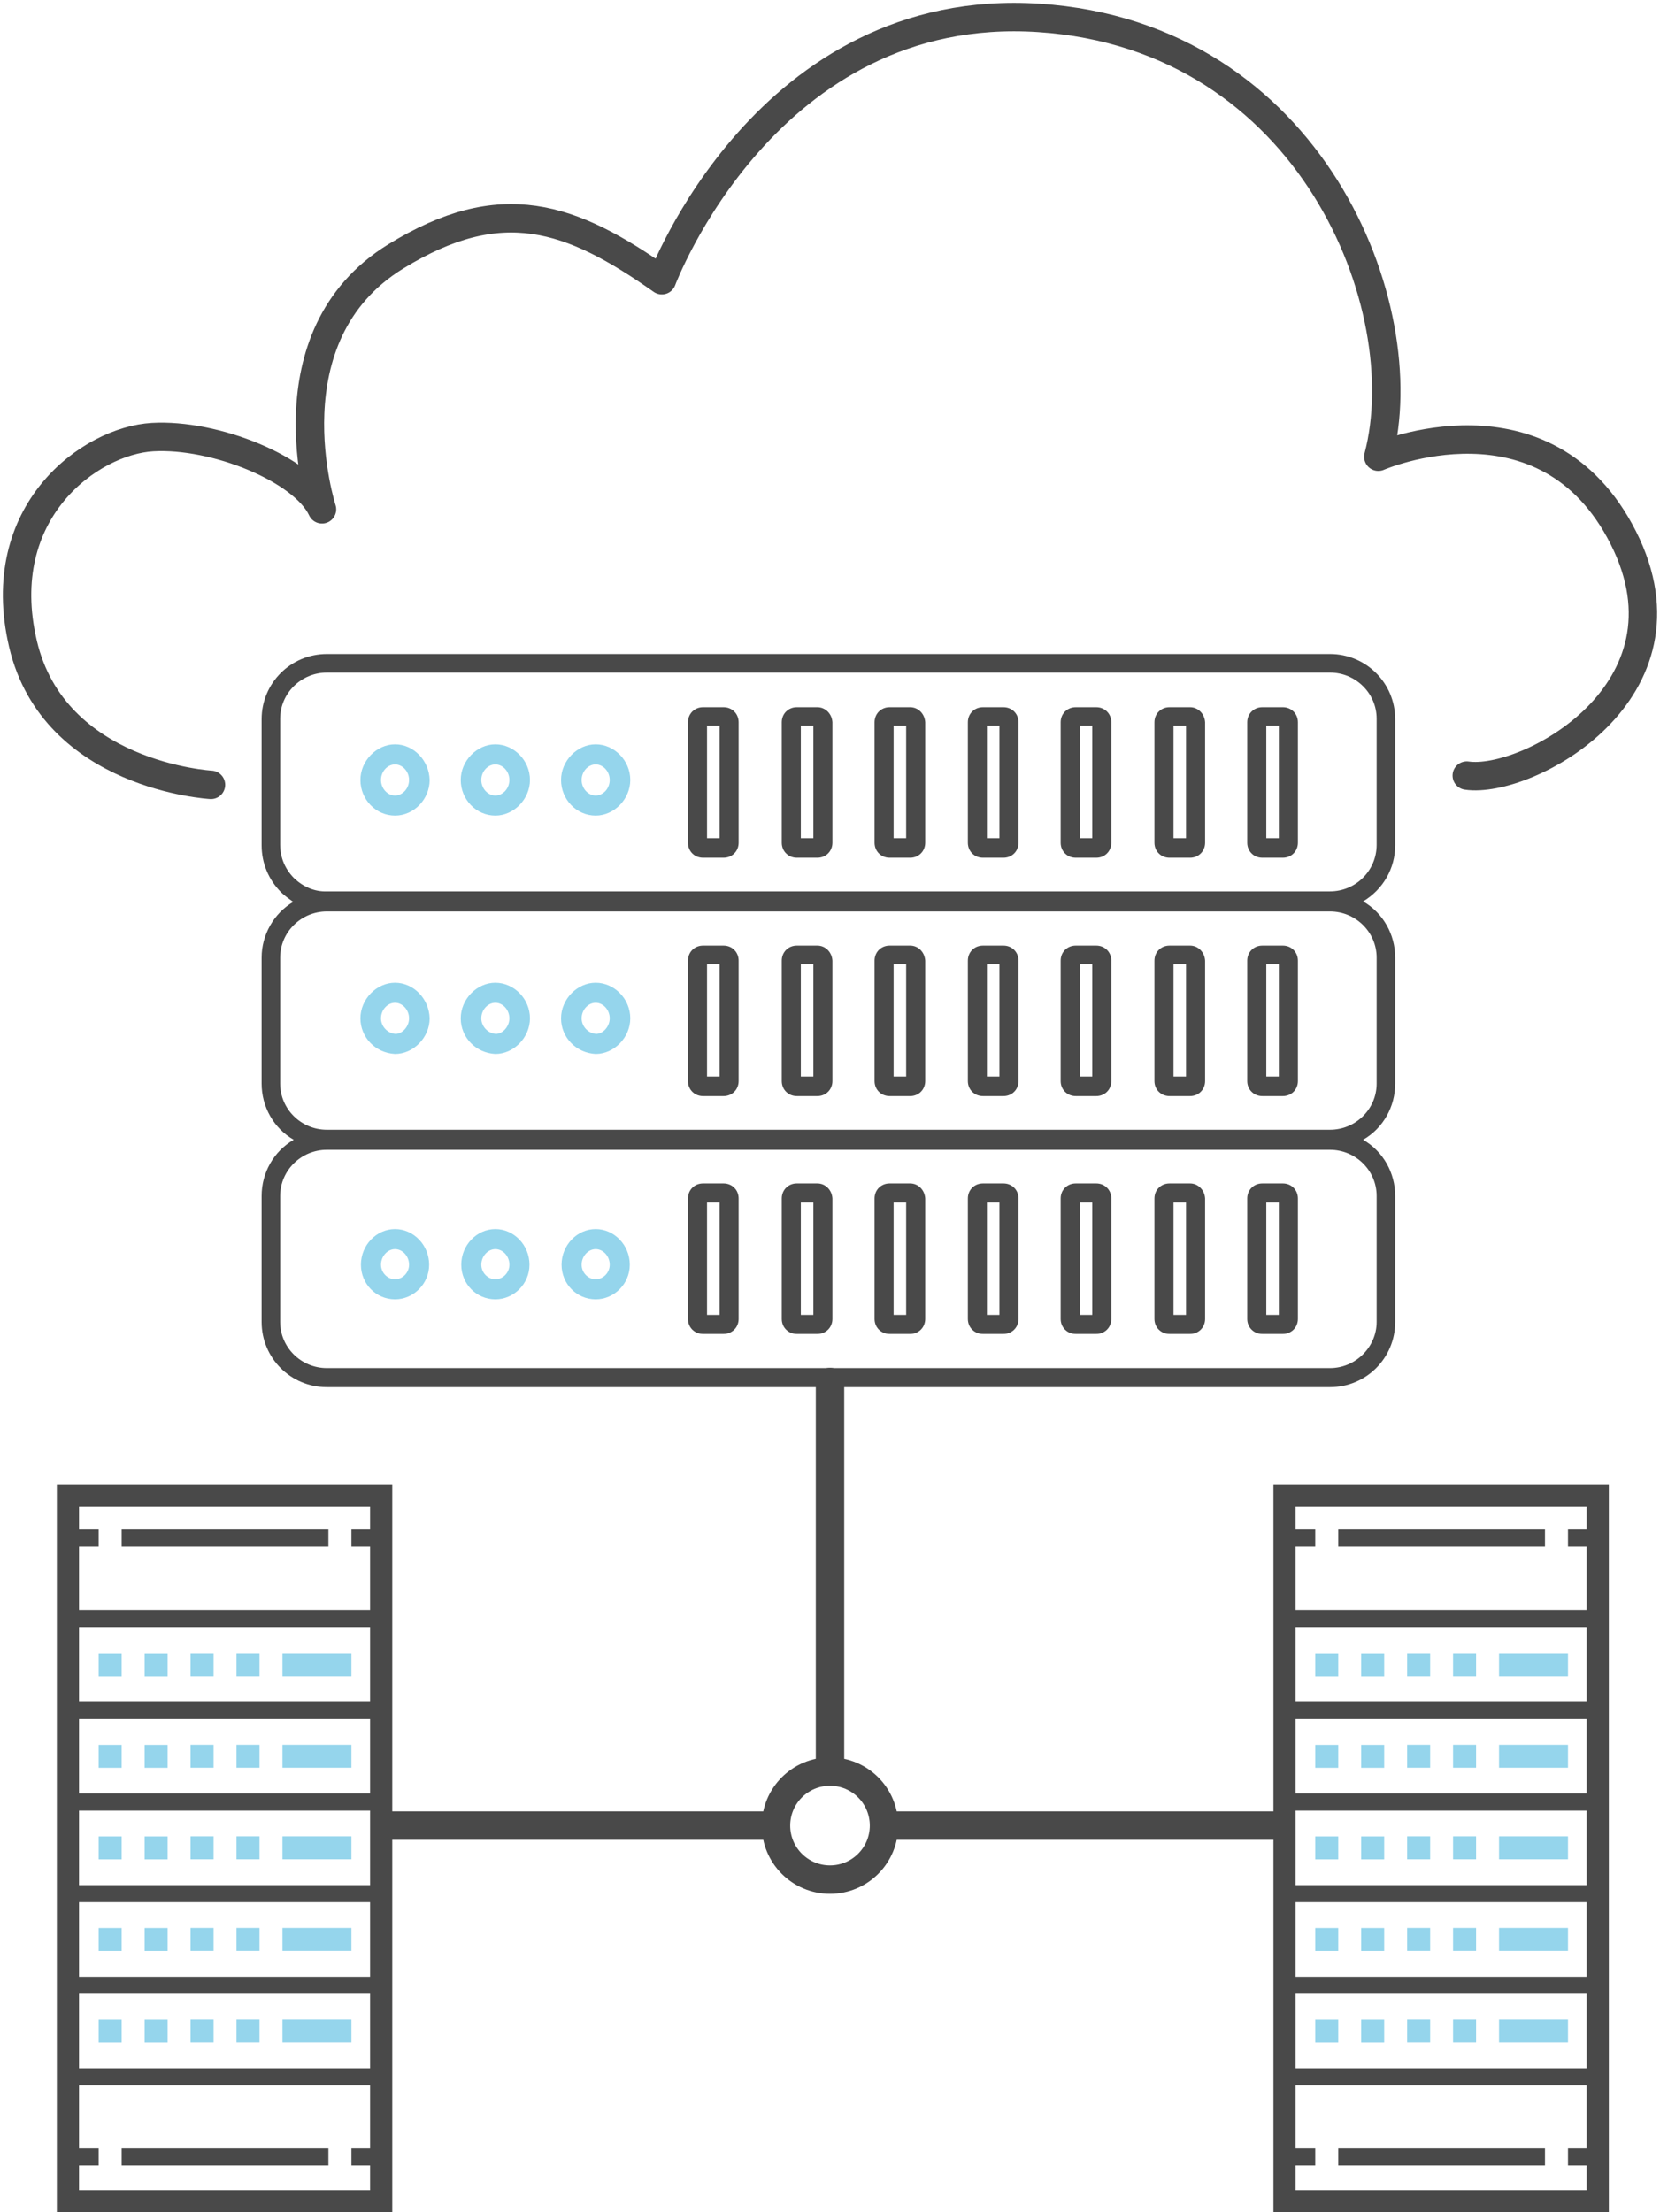 <svg width="292" height="389" viewBox="0 0 292 389" fill="none" xmlns="http://www.w3.org/2000/svg">
<path d="M245.423 148.617V126.47C245.423 120.117 240.305 115 233.952 115H57.488C51.135 115 46.018 120.117 46.018 126.47V148.617C46.018 151.793 47.253 154.705 49.459 156.91C50.076 157.528 50.87 158.057 51.576 158.587C48.135 160.616 46.018 164.41 46.018 168.381V190.527C46.018 194.586 48.135 198.38 51.664 200.409C48.135 202.438 46.018 206.232 46.018 210.291V232.437C46.018 238.79 51.135 243.907 57.488 243.907H233.952C240.305 243.907 245.423 238.79 245.423 232.437V210.291C245.423 206.232 243.305 202.438 239.776 200.409C243.305 198.38 245.423 194.586 245.423 190.527V168.381C245.423 164.322 243.305 160.528 239.776 158.499C243.305 156.381 245.423 152.675 245.423 148.617ZM233.952 156.734H57.488C55.37 156.822 53.341 155.94 51.753 154.44C50.164 152.852 49.282 150.822 49.282 148.528V126.382C49.282 121.882 52.988 118.265 57.488 118.265H233.952C238.452 118.265 242.158 121.882 242.158 126.382V148.528C242.158 153.116 238.452 156.734 233.952 156.734ZM233.952 198.644H57.488C52.988 198.644 49.282 195.027 49.282 190.527V168.381C49.282 163.881 52.988 160.263 57.488 160.263H233.952C238.452 160.263 242.158 163.881 242.158 168.381V190.527C242.158 195.027 238.452 198.644 233.952 198.644ZM233.952 240.555H57.488C52.988 240.555 49.282 236.937 49.282 232.437V210.291C49.282 205.791 52.988 202.174 57.488 202.174H233.952C238.452 202.174 242.158 205.791 242.158 210.291V232.437C242.158 236.849 238.452 240.555 233.952 240.555Z" fill="#494949"/>
<path d="M69.487 130.882C66.222 130.882 63.398 133.793 63.398 137.146C63.398 140.587 66.134 143.411 69.487 143.411C72.839 143.411 75.575 140.499 75.575 137.146C75.486 133.705 72.751 130.882 69.487 130.882ZM69.487 139.882C68.163 139.882 67.016 138.646 67.016 137.146C67.016 135.646 68.163 134.411 69.487 134.411C70.81 134.411 71.957 135.646 71.957 137.146C71.957 138.646 70.81 139.882 69.487 139.882Z" fill="#95D5EC"/>
<path d="M160.1 124.353H156.483C154.983 124.353 153.836 125.5 153.836 127V148.175C153.836 149.675 154.983 150.822 156.483 150.822H160.1C161.6 150.822 162.747 149.675 162.747 148.175V127C162.659 125.5 161.512 124.353 160.1 124.353ZM159.395 127.617V147.381H157.189V127.617H159.395Z" fill="#494949"/>
<path d="M176.513 124.353H172.895C171.395 124.353 170.248 125.5 170.248 127V148.175C170.248 149.675 171.395 150.822 172.895 150.822H176.513C178.012 150.822 179.16 149.675 179.16 148.175V127C179.16 125.5 178.012 124.353 176.513 124.353ZM175.807 127.617V147.381H173.601V127.617H175.807Z" fill="#494949"/>
<path d="M127.28 124.353H123.663C122.163 124.353 121.016 125.5 121.016 127V148.175C121.016 149.675 122.163 150.822 123.663 150.822H127.28C128.78 150.822 129.927 149.675 129.927 148.175V127C129.927 125.5 128.78 124.353 127.28 124.353ZM126.574 127.617V147.381H124.368V127.617H126.574Z" fill="#494949"/>
<path d="M143.778 124.353H140.161C138.661 124.353 137.514 125.5 137.514 127V148.175C137.514 149.675 138.661 150.822 140.161 150.822H143.778C145.278 150.822 146.425 149.675 146.425 148.175V127C146.337 125.5 145.19 124.353 143.778 124.353ZM143.072 127.617V147.381H140.867V127.617H143.072Z" fill="#494949"/>
<path d="M192.839 124.353H189.221C187.721 124.353 186.574 125.5 186.574 127V148.175C186.574 149.675 187.721 150.822 189.221 150.822H192.839C194.339 150.822 195.486 149.675 195.486 148.175V127C195.486 125.5 194.339 124.353 192.839 124.353ZM192.133 127.617V147.381H189.927V127.617H192.133Z" fill="#494949"/>
<path d="M209.335 124.353H205.717C204.217 124.353 203.07 125.5 203.07 127V148.175C203.07 149.675 204.217 150.822 205.717 150.822H209.335C210.835 150.822 211.982 149.675 211.982 148.175V127C211.894 125.5 210.747 124.353 209.335 124.353ZM208.629 127.617V147.381H206.423V127.617H208.629Z" fill="#494949"/>
<path d="M225.657 124.353H222.04C220.54 124.353 219.393 125.5 219.393 127V148.175C219.393 149.675 220.54 150.822 222.04 150.822H225.657C227.157 150.822 228.304 149.675 228.304 148.175V127C228.304 125.5 227.157 124.353 225.657 124.353ZM224.951 127.617V147.381H222.745V127.617H224.951Z" fill="#494949"/>
<path d="M160.1 166.263H156.483C154.983 166.263 153.836 167.41 153.836 168.91V190.085C153.836 191.585 154.983 192.732 156.483 192.732H160.1C161.6 192.732 162.747 191.585 162.747 190.085V168.91C162.659 167.41 161.512 166.263 160.1 166.263ZM159.395 169.527V189.291H157.189V169.527H159.395Z" fill="#494949"/>
<path d="M176.513 166.263H172.895C171.395 166.263 170.248 167.41 170.248 168.91V190.085C170.248 191.585 171.395 192.732 172.895 192.732H176.513C178.012 192.732 179.16 191.585 179.16 190.085V168.91C179.16 167.41 178.012 166.263 176.513 166.263ZM175.807 169.527V189.291H173.601V169.527H175.807Z" fill="#494949"/>
<path d="M127.28 166.263H123.663C122.163 166.263 121.016 167.41 121.016 168.91V190.085C121.016 191.585 122.163 192.732 123.663 192.732H127.28C128.78 192.732 129.927 191.585 129.927 190.085V168.91C129.927 167.41 128.78 166.263 127.28 166.263ZM126.574 169.527V189.291H124.368V169.527H126.574Z" fill="#494949"/>
<path d="M143.778 166.263H140.161C138.661 166.263 137.514 167.41 137.514 168.91V190.085C137.514 191.585 138.661 192.732 140.161 192.732H143.778C145.278 192.732 146.425 191.585 146.425 190.085V168.91C146.337 167.41 145.19 166.263 143.778 166.263ZM143.072 169.527V189.291H140.867V169.527H143.072Z" fill="#494949"/>
<path d="M192.839 166.263H189.221C187.721 166.263 186.574 167.41 186.574 168.91V190.085C186.574 191.585 187.721 192.732 189.221 192.732H192.839C194.339 192.732 195.486 191.585 195.486 190.085V168.91C195.486 167.41 194.339 166.263 192.839 166.263ZM192.133 169.527V189.291H189.927V169.527H192.133Z" fill="#494949"/>
<path d="M209.335 166.263H205.717C204.217 166.263 203.07 167.41 203.07 168.91V190.085C203.07 191.585 204.217 192.732 205.717 192.732H209.335C210.835 192.732 211.982 191.585 211.982 190.085V168.91C211.894 167.41 210.747 166.263 209.335 166.263ZM208.629 169.527V189.291H206.423V169.527H208.629Z" fill="#494949"/>
<path d="M225.657 166.263H222.04C220.54 166.263 219.393 167.41 219.393 168.91V190.085C219.393 191.585 220.54 192.732 222.04 192.732H225.657C227.157 192.732 228.304 191.585 228.304 190.085V168.91C228.304 167.41 227.157 166.263 225.657 166.263ZM224.951 169.527V189.291H222.745V169.527H224.951Z" fill="#494949"/>
<path d="M160.1 208.085H156.483C154.983 208.085 153.836 209.232 153.836 210.732V231.908C153.836 233.408 154.983 234.555 156.483 234.555H160.1C161.6 234.555 162.747 233.408 162.747 231.908V210.732C162.659 209.232 161.512 208.085 160.1 208.085ZM159.395 211.438V231.202H157.189V211.438H159.395Z" fill="#494949"/>
<path d="M176.513 208.085H172.895C171.395 208.085 170.248 209.232 170.248 210.732V231.908C170.248 233.408 171.395 234.555 172.895 234.555H176.513C178.012 234.555 179.16 233.408 179.16 231.908V210.732C179.16 209.232 178.012 208.085 176.513 208.085ZM175.807 211.438V231.202H173.601V211.438H175.807Z" fill="#494949"/>
<path d="M127.28 208.085H123.663C122.163 208.085 121.016 209.232 121.016 210.732V231.908C121.016 233.408 122.163 234.555 123.663 234.555H127.28C128.78 234.555 129.927 233.408 129.927 231.908V210.732C129.927 209.232 128.78 208.085 127.28 208.085ZM126.574 211.438V231.202H124.368V211.438H126.574Z" fill="#494949"/>
<path d="M143.778 208.085H140.161C138.661 208.085 137.514 209.232 137.514 210.732V231.908C137.514 233.408 138.661 234.555 140.161 234.555H143.778C145.278 234.555 146.425 233.408 146.425 231.908V210.732C146.337 209.232 145.19 208.085 143.778 208.085ZM143.072 211.438V231.202H140.867V211.438H143.072Z" fill="#494949"/>
<path d="M192.839 208.085H189.221C187.721 208.085 186.574 209.232 186.574 210.732V231.908C186.574 233.408 187.721 234.555 189.221 234.555H192.839C194.339 234.555 195.486 233.408 195.486 231.908V210.732C195.486 209.232 194.339 208.085 192.839 208.085ZM192.133 211.438V231.202H189.927V211.438H192.133Z" fill="#494949"/>
<path d="M209.335 208.085H205.717C204.217 208.085 203.07 209.232 203.07 210.732V231.908C203.07 233.408 204.217 234.555 205.717 234.555H209.335C210.835 234.555 211.982 233.408 211.982 231.908V210.732C211.894 209.232 210.747 208.085 209.335 208.085ZM208.629 211.438V231.202H206.423V211.438H208.629Z" fill="#494949"/>
<path d="M225.657 208.085H222.04C220.54 208.085 219.393 209.232 219.393 210.732V231.908C219.393 233.408 220.54 234.555 222.04 234.555H225.657C227.157 234.555 228.304 233.408 228.304 231.908V210.732C228.304 209.232 227.157 208.085 225.657 208.085ZM224.951 211.438V231.202H222.745V211.438H224.951Z" fill="#494949"/>
<path d="M69.487 172.792C66.222 172.792 63.398 175.704 63.398 179.057C63.398 182.41 66.045 185.145 69.487 185.321C72.751 185.321 75.575 182.41 75.575 179.057C75.486 175.616 72.751 172.792 69.487 172.792ZM69.487 176.322C70.81 176.322 71.957 177.557 71.957 179.057C71.957 180.469 70.81 181.792 69.575 181.792C68.163 181.704 67.016 180.469 67.016 179.057C67.016 177.557 68.163 176.322 69.487 176.322Z" fill="#95D5EC"/>
<path d="M69.488 216.114C66.224 216.114 63.488 218.938 63.488 222.379C63.488 225.732 66.135 228.467 69.488 228.467C72.753 228.467 75.488 225.732 75.488 222.379C75.488 218.938 72.753 216.114 69.488 216.114ZM69.488 219.644C70.812 219.644 71.959 220.879 71.959 222.379C71.959 223.79 70.812 224.937 69.488 224.937C68.165 224.937 67.018 223.79 67.018 222.379C67.018 220.879 68.165 219.644 69.488 219.644Z" fill="#95D5EC"/>
<path d="M87.133 130.882C83.868 130.882 81.045 133.793 81.045 137.146C81.045 140.587 83.78 143.411 87.133 143.411C90.397 143.411 93.221 140.499 93.221 137.146C93.221 133.705 90.397 130.882 87.133 130.882ZM87.133 139.882C85.809 139.882 84.662 138.646 84.662 137.146C84.662 135.646 85.809 134.411 87.133 134.411C88.456 134.411 89.603 135.646 89.603 137.146C89.603 138.646 88.456 139.882 87.133 139.882Z" fill="#95D5EC"/>
<path d="M87.133 172.792C83.868 172.792 81.045 175.704 81.045 179.057C81.045 182.41 83.692 185.145 87.133 185.321C90.397 185.321 93.221 182.41 93.221 179.057C93.221 175.616 90.397 172.792 87.133 172.792ZM87.133 176.322C88.456 176.322 89.603 177.557 89.603 179.057C89.603 180.469 88.456 181.792 87.221 181.792C85.809 181.704 84.662 180.469 84.662 179.057C84.662 177.557 85.809 176.322 87.133 176.322Z" fill="#95D5EC"/>
<path d="M87.136 216.114C83.872 216.114 81.137 218.938 81.137 222.379C81.137 225.732 83.784 228.467 87.136 228.467C90.401 228.467 93.136 225.732 93.136 222.379C93.136 218.938 90.401 216.114 87.136 216.114ZM87.136 219.644C88.46 219.644 89.607 220.879 89.607 222.379C89.607 223.79 88.46 224.937 87.136 224.937C85.813 224.937 84.666 223.79 84.666 222.379C84.666 220.879 85.813 219.644 87.136 219.644Z" fill="#95D5EC"/>
<path d="M104.779 130.882C101.515 130.882 98.691 133.793 98.691 137.146C98.691 140.587 101.427 143.411 104.779 143.411C108.044 143.411 110.867 140.499 110.867 137.146C110.867 133.705 108.044 130.882 104.779 130.882ZM104.779 139.882C103.456 139.882 102.309 138.646 102.309 137.146C102.309 135.646 103.456 134.411 104.779 134.411C106.103 134.411 107.25 135.646 107.25 137.146C107.25 138.646 106.103 139.882 104.779 139.882Z" fill="#95D5EC"/>
<path d="M104.779 172.792C101.515 172.792 98.691 175.704 98.691 179.057C98.691 182.41 101.338 185.145 104.779 185.321C108.044 185.321 110.867 182.41 110.867 179.057C110.867 175.616 108.044 172.792 104.779 172.792ZM104.779 176.322C106.103 176.322 107.25 177.557 107.25 179.057C107.25 180.469 106.103 181.792 104.868 181.792C103.456 181.704 102.309 180.469 102.309 179.057C102.309 177.557 103.456 176.322 104.779 176.322Z" fill="#95D5EC"/>
<path d="M104.781 216.114C101.516 216.114 98.781 218.938 98.781 222.379C98.781 225.732 101.428 228.467 104.781 228.467C108.046 228.467 110.781 225.732 110.781 222.379C110.781 218.938 108.046 216.114 104.781 216.114ZM104.781 219.644C106.105 219.644 107.252 220.879 107.252 222.379C107.252 223.79 106.105 224.937 104.781 224.937C103.458 224.937 102.311 223.79 102.311 222.379C102.311 220.879 103.458 219.644 104.781 219.644Z" fill="#95D5EC"/>
<path d="M146 310L146 243" stroke="#494949" stroke-width="5" stroke-linecap="round"/>
<circle cx="146" cy="321" r="9.5" stroke="#494949" stroke-width="5"/>
<path d="M157 321H224" stroke="#494949" stroke-width="5" stroke-linecap="round"/>
<path d="M69 321H136" stroke="#494949" stroke-width="5" stroke-linecap="round"/>
<g clip-path="url(#clip0_2076_544)">
<path d="M281.599 262.395H225.4V387.605H281.599V262.395Z" stroke="#494949" stroke-width="5" stroke-miterlimit="10"/>
<path d="M225.4 270.362H231.354" stroke="#494949" stroke-width="3" stroke-miterlimit="10"/>
<path d="M275.814 270.362H281.768" stroke="#494949" stroke-width="3" stroke-miterlimit="10"/>
<path d="M235.402 270.362H271.766" stroke="#494949" stroke-width="3" stroke-miterlimit="10"/>
<path d="M225.4 379.261H231.354" stroke="#494949" stroke-width="3" stroke-miterlimit="10"/>
<path d="M275.814 379.261H281.768" stroke="#494949" stroke-width="3" stroke-miterlimit="10"/>
<path d="M235.402 379.261H271.766" stroke="#494949" stroke-width="3" stroke-miterlimit="10"/>
<path d="M225.4 300.765H280.674" stroke="#494949" stroke-width="3" stroke-miterlimit="10"/>
<path d="M225.4 316.866H280.674" stroke="#494949" stroke-width="3" stroke-miterlimit="10"/>
<path d="M280.676 284.663H226.494" stroke="#494949" stroke-width="3" stroke-miterlimit="10"/>
<path d="M235.402 290.705H231.354V294.737H235.402V290.705Z" fill="#95D5EC"/>
<path d="M243.484 290.705H239.436V294.737H243.484V290.705Z" fill="#95D5EC"/>
<path d="M247.52 294.723H251.568V290.691H247.52V294.723Z" fill="#95D5EC"/>
<path d="M255.6 294.723H259.648V290.691H255.6V294.723Z" fill="#95D5EC"/>
<path d="M263.684 294.723H275.814V290.691H263.684V294.723Z" fill="#95D5EC"/>
<path d="M235.402 306.806H231.354V310.838H235.402V306.806Z" fill="#95D5EC"/>
<path d="M243.484 306.806H239.436V310.838H243.484V306.806Z" fill="#95D5EC"/>
<path d="M247.52 310.824H251.568V306.792H247.52V310.824Z" fill="#95D5EC"/>
<path d="M255.6 310.824H259.648V306.792H255.6V310.824Z" fill="#95D5EC"/>
<path d="M263.684 310.824H275.814V306.792H263.684V310.824Z" fill="#95D5EC"/>
<path d="M225.4 332.967H280.674" stroke="#494949" stroke-width="3" stroke-miterlimit="10"/>
<path d="M235.402 322.907H231.354V326.939H235.402V322.907Z" fill="#95D5EC"/>
<path d="M243.484 322.907H239.436V326.939H243.484V322.907Z" fill="#95D5EC"/>
<path d="M247.52 326.926H251.568V322.893H247.52V326.926Z" fill="#95D5EC"/>
<path d="M255.6 326.926H259.648V322.893H255.6V326.926Z" fill="#95D5EC"/>
<path d="M263.684 326.926H275.814V322.893H263.684V326.926Z" fill="#95D5EC"/>
<path d="M225.4 349.068H280.674" stroke="#494949" stroke-width="3" stroke-miterlimit="10"/>
<path d="M235.402 339.008H231.354V343.041H235.402V339.008Z" fill="#95D5EC"/>
<path d="M243.484 339.008H239.436V343.041H243.484V339.008Z" fill="#95D5EC"/>
<path d="M247.52 343.027H251.568V338.994H247.52V343.027Z" fill="#95D5EC"/>
<path d="M255.6 343.027H259.648V338.994H255.6V343.027Z" fill="#95D5EC"/>
<path d="M263.684 343.027H275.814V338.994H263.684V343.027Z" fill="#95D5EC"/>
<path d="M225.4 365.169H280.674" stroke="#494949" stroke-width="3" stroke-miterlimit="10"/>
<path d="M235.402 355.109H231.354V359.142H235.402V355.109Z" fill="#95D5EC"/>
<path d="M243.484 355.109H239.436V359.142H243.484V355.109Z" fill="#95D5EC"/>
<path d="M247.52 359.128H251.568V355.095H247.52V359.128Z" fill="#95D5EC"/>
<path d="M255.6 359.128H259.648V355.095H255.6V359.128Z" fill="#95D5EC"/>
<path d="M263.684 359.128H275.814V355.095H263.684V359.128Z" fill="#95D5EC"/>
</g>
<g clip-path="url(#clip1_2076_544)">
<path d="M67.599 262.395H11.4V387.605H67.599V262.395Z" stroke="#494949" stroke-width="5" stroke-miterlimit="10"/>
<path d="M11.4 270.362H17.354" stroke="#494949" stroke-width="3" stroke-miterlimit="10"/>
<path d="M61.815 270.362H67.768" stroke="#494949" stroke-width="3" stroke-miterlimit="10"/>
<path d="M21.402 270.362H57.766" stroke="#494949" stroke-width="3" stroke-miterlimit="10"/>
<path d="M11.4 379.261H17.354" stroke="#494949" stroke-width="3" stroke-miterlimit="10"/>
<path d="M61.815 379.261H67.768" stroke="#494949" stroke-width="3" stroke-miterlimit="10"/>
<path d="M21.402 379.261H57.766" stroke="#494949" stroke-width="3" stroke-miterlimit="10"/>
<path d="M11.4 300.765H66.674" stroke="#494949" stroke-width="3" stroke-miterlimit="10"/>
<path d="M11.4 316.866H66.674" stroke="#494949" stroke-width="3" stroke-miterlimit="10"/>
<path d="M66.675 284.663H12.494" stroke="#494949" stroke-width="3" stroke-miterlimit="10"/>
<path d="M21.402 290.705H17.354V294.737H21.402V290.705Z" fill="#95D5EC"/>
<path d="M29.484 290.705H25.436V294.737H29.484V290.705Z" fill="#95D5EC"/>
<path d="M33.52 294.723H37.568V290.691H33.52V294.723Z" fill="#95D5EC"/>
<path d="M41.6 294.723H45.648V290.691H41.6V294.723Z" fill="#95D5EC"/>
<path d="M49.684 294.723H61.815V290.691H49.684V294.723Z" fill="#95D5EC"/>
<path d="M21.402 306.806H17.354V310.838H21.402V306.806Z" fill="#95D5EC"/>
<path d="M29.484 306.806H25.436V310.838H29.484V306.806Z" fill="#95D5EC"/>
<path d="M33.52 310.824H37.568V306.792H33.52V310.824Z" fill="#95D5EC"/>
<path d="M41.6 310.824H45.648V306.792H41.6V310.824Z" fill="#95D5EC"/>
<path d="M49.684 310.824H61.815V306.792H49.684V310.824Z" fill="#95D5EC"/>
<path d="M11.4 332.967H66.674" stroke="#494949" stroke-width="3" stroke-miterlimit="10"/>
<path d="M21.402 322.907H17.354V326.939H21.402V322.907Z" fill="#95D5EC"/>
<path d="M29.484 322.907H25.436V326.939H29.484V322.907Z" fill="#95D5EC"/>
<path d="M33.52 326.926H37.568V322.893H33.52V326.926Z" fill="#95D5EC"/>
<path d="M41.6 326.926H45.648V322.893H41.6V326.926Z" fill="#95D5EC"/>
<path d="M49.684 326.926H61.815V322.893H49.684V326.926Z" fill="#95D5EC"/>
<path d="M11.4 349.068H66.674" stroke="#494949" stroke-width="3" stroke-miterlimit="10"/>
<path d="M21.402 339.008H17.354V343.041H21.402V339.008Z" fill="#95D5EC"/>
<path d="M29.484 339.008H25.436V343.041H29.484V339.008Z" fill="#95D5EC"/>
<path d="M33.52 343.027H37.568V338.994H33.52V343.027Z" fill="#95D5EC"/>
<path d="M41.6 343.027H45.648V338.994H41.6V343.027Z" fill="#95D5EC"/>
<path d="M49.684 343.027H61.815V338.994H49.684V343.027Z" fill="#95D5EC"/>
<path d="M11.4 365.169H66.674" stroke="#494949" stroke-width="3" stroke-miterlimit="10"/>
<path d="M21.402 355.109H17.354V359.142H21.402V355.109Z" fill="#95D5EC"/>
<path d="M29.484 355.109H25.436V359.142H29.484V355.109Z" fill="#95D5EC"/>
<path d="M33.52 359.128H37.568V355.095H33.52V359.128Z" fill="#95D5EC"/>
<path d="M41.6 359.128H45.648V355.095H41.6V359.128Z" fill="#95D5EC"/>
<path d="M49.684 359.128H61.815V355.095H49.684V359.128Z" fill="#95D5EC"/>
</g>
<path d="M37.111 138C37.111 138 9.506 136.491 4.04 113.215C-1.425 89.94 15.898 77.486 26.835 76.858C37.772 76.23 53.31 82.463 56.639 89.558C56.639 89.558 46.758 59.119 69.639 45.076C88.135 33.719 100.344 37.95 116.42 49.271C116.42 49.271 134.811 -0.003 182.747 3.145C230.683 6.292 249.389 54.093 242.454 80.307C242.454 80.307 271.887 67.514 285.554 94.565C299.221 121.617 268.528 137.932 258.011 136.374" stroke="#494949" stroke-width="5" stroke-linecap="round" stroke-linejoin="round"/>
<defs>
<clipPath id="clip0_2076_544">
<rect width="59" height="128" fill="white" transform="translate(224 261)"/>
</clipPath>
<clipPath id="clip1_2076_544">
<rect width="59" height="128" fill="white" transform="translate(10 261)"/>
</clipPath>
</defs>
</svg>
